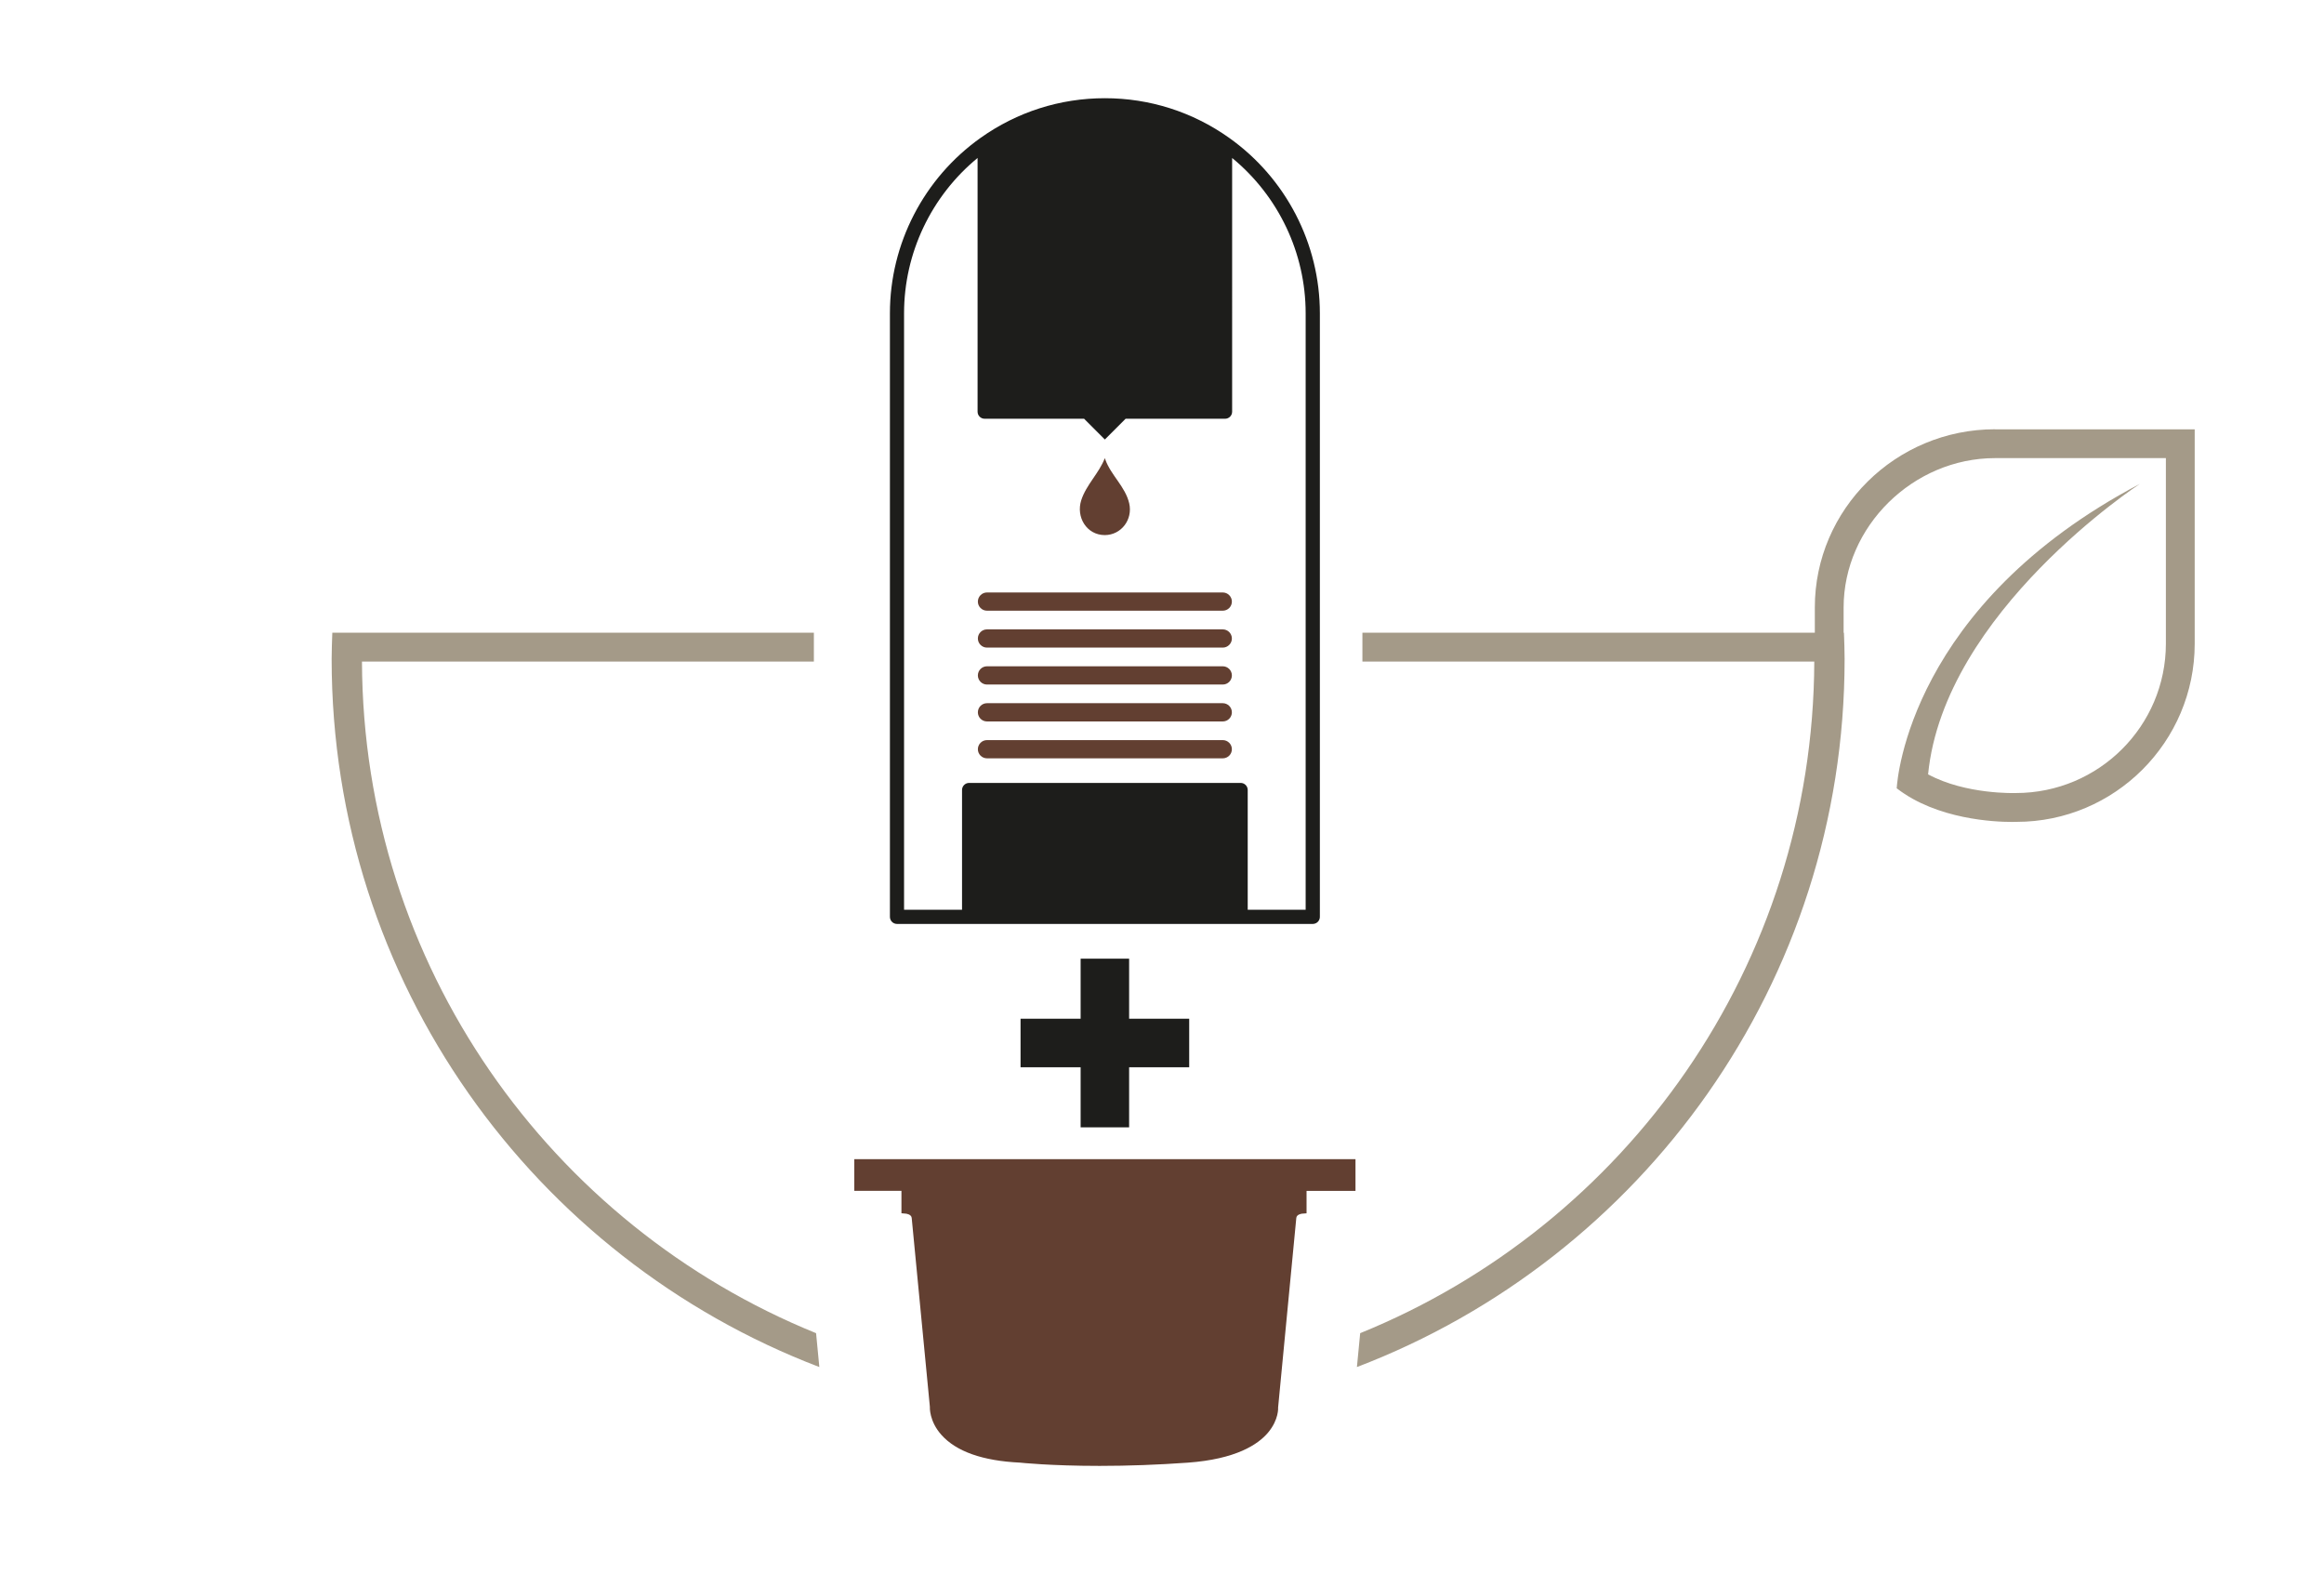 <?xml version="1.0" encoding="UTF-8"?>
<svg id="Livello_1" data-name="Livello 1" xmlns="http://www.w3.org/2000/svg" viewBox="0 0 728 493">
  <defs>
    <style>
      .cls-1 {
        fill: #a49a88;
      }

      .cls-2 {
        fill: #1d1d1b;
      }

      .cls-3 {
        fill: #623f31;
      }
    </style>
  </defs>
  <polygon class="cls-2" points="353.7 319.08 353.7 300.27 338.51 300.27 338.51 319.08 319.69 319.08 319.69 334.28 338.51 334.28 338.51 353.1 353.7 353.1 353.7 334.28 372.52 334.28 372.52 319.08 353.7 319.08"/>
  <path class="cls-2" d="M385.04,43.18c-11.43-8.12-24.9-12.42-38.93-12.42s-27.5,4.29-38.94,12.42c-17.78,12.63-28.4,33.16-28.4,54.93v189.06c0,1.23,.99,2.22,2.22,2.22h130.24c1.23,0,2.22-.99,2.22-2.22V98.11c0-21.77-10.62-42.3-28.41-54.93m23.97,241.77h-18.16v-37.51c0-1.23-.99-2.22-2.22-2.22h-85.05c-1.22,0-2.22,.99-2.22,2.22v37.51h-18.16V98.11c0-18.86,8.54-36.72,23.03-48.63v79.46c0,1.23,.99,2.22,2.22,2.22h31.15l6.5,6.5,6.5-6.5h31.15c1.23,0,2.22-.99,2.22-2.22V49.48c14.5,11.9,23.03,29.77,23.03,48.63v186.84Z"/>
  <path class="cls-3" d="M346.08,167.6c5.21-.03,8.81-4.91,7.65-9.94-1.21-5.23-5.68-8.74-7.46-13.66-.03-.17-.13-.33-.19-.49-1.81,4.74-5.82,8.31-7.38,13.18-1.68,5.23,1.65,10.89,7.38,10.91"/>
  <path class="cls-3" d="M383.03,220.89h-73.85c-1.22,0-2.22,.99-2.22,2.22s.99,2.22,2.22,2.22h73.85c1.22,0,2.22-.99,2.22-2.22s-.99-2.22-2.22-2.22"/>
  <path class="cls-3" d="M383.03,225.97h-73.85c-1.57,0-2.86-1.28-2.86-2.86s1.28-2.86,2.86-2.86h73.85c1.57,0,2.86,1.28,2.86,2.86s-1.28,2.86-2.86,2.86m-73.85-4.44c-.87,0-1.59,.71-1.59,1.59s.71,1.59,1.59,1.59h73.85c.88,0,1.59-.71,1.59-1.59s-.71-1.59-1.59-1.59h-73.85Z"/>
  <path class="cls-3" d="M383.03,237.52h-73.85c-1.57,0-2.86-1.28-2.86-2.85s1.28-2.86,2.86-2.86h73.85c1.57,0,2.86,1.28,2.86,2.86s-1.28,2.85-2.86,2.85"/>
  <path class="cls-3" d="M383.03,209.33h-73.85c-1.22,0-2.22,.99-2.22,2.22s.99,2.22,2.22,2.22h73.85c1.22,0,2.22-.99,2.22-2.22s-.99-2.22-2.22-2.22"/>
  <path class="cls-3" d="M383.03,214.41h-73.85c-1.57,0-2.86-1.28-2.86-2.86s1.28-2.86,2.86-2.86h73.85c1.57,0,2.86,1.28,2.86,2.86s-1.28,2.86-2.86,2.86m-73.85-4.44c-.87,0-1.59,.71-1.59,1.59s.71,1.59,1.59,1.59h73.85c.88,0,1.59-.71,1.59-1.59s-.71-1.59-1.59-1.59h-73.85Z"/>
  <path class="cls-3" d="M383.03,197.77h-73.85c-1.22,0-2.22,.99-2.22,2.22s.99,2.22,2.22,2.22h73.85c1.22,0,2.22-.99,2.22-2.22s-.99-2.22-2.22-2.22"/>
  <path class="cls-3" d="M383.03,202.84h-73.85c-1.57,0-2.86-1.28-2.86-2.86s1.28-2.85,2.86-2.85h73.85c1.57,0,2.86,1.28,2.86,2.85s-1.28,2.86-2.86,2.86m-73.85-4.44c-.87,0-1.59,.71-1.59,1.58s.71,1.59,1.59,1.59h73.85c.88,0,1.59-.71,1.59-1.59s-.71-1.58-1.59-1.58h-73.85Z"/>
  <path class="cls-3" d="M383.03,186.21h-73.85c-1.22,0-2.22,.99-2.22,2.22s.99,2.22,2.22,2.22h73.85c1.22,0,2.22-.99,2.22-2.22s-.99-2.22-2.22-2.22"/>
  <path class="cls-3" d="M383.03,191.28h-73.85c-1.57,0-2.86-1.28-2.86-2.85s1.28-2.86,2.86-2.86h73.85c1.57,0,2.86,1.28,2.86,2.86s-1.28,2.85-2.86,2.85m-73.85-4.44c-.87,0-1.59,.71-1.59,1.59s.71,1.58,1.59,1.58h73.85c.88,0,1.59-.71,1.59-1.58s-.71-1.59-1.59-1.59h-73.85Z"/>
  <path class="cls-3" d="M424.6,363.06h-156.99v9.93h14.77v7.02s1.4,.13,1.4,.13c.02,0,1.7,.17,1.81,1.32l5.69,59.13c-.01,.18-.24,4.52,3.63,8.85,4.65,5.21,12.95,8.13,24.62,8.68,.09,.01,9.42,1.02,24.92,1.02,8.99,0,18.28-.34,27.61-1.01,15.12-1.09,22.01-5.7,25.13-9.38,3.48-4.11,3.19-7.91,3.18-7.91l5.7-59.37c.11-1.15,1.74-1.32,1.8-1.33l1.41-.11v-7.03h15.33v-9.93Z"/>
  <g>
    <path class="cls-1" d="M113.4,207.22H254.95v-9.04H104.1s0,0,0,0c-.09,2.73-.21,5.45-.21,8.2,0,101.29,63.46,187.71,152.77,221.8l-1.02-10.61c-83.17-33.76-141.91-115.15-142.25-210.35Z"/>
    <path class="cls-1" d="M624.97,134.45c-31.14,0-56.47,25.04-56.47,55.82v7.91h-141.72v9.04h141.55c-.35,95.2-59.08,176.59-142.25,210.35l-1.02,10.61c89.31-34.09,152.77-120.51,152.77-221.8,0-2.75-.11-5.47-.21-8.19h0s-.1,0-.1,0v-7.91c0-25.36,21.73-46.79,47.44-46.79h53.51v58.1c0,25.8-20.99,46.79-46.98,46.8-.17,0-15.64,.55-27.51-5.85,5.03-50.95,66.34-90.98,66.34-90.98-71.89,37.84-75.99,92.4-76.16,95.27l-.04,.05s.02,.02,.03,.03c0,.03,0,.05,0,.05h.08c12.58,9.72,30.62,10.48,35.94,10.48,.87,0,1.4-.02,1.51-.02,30.78,0,55.82-25.04,55.82-55.82v-67.12h-62.54Z"/>
  </g>
</svg>